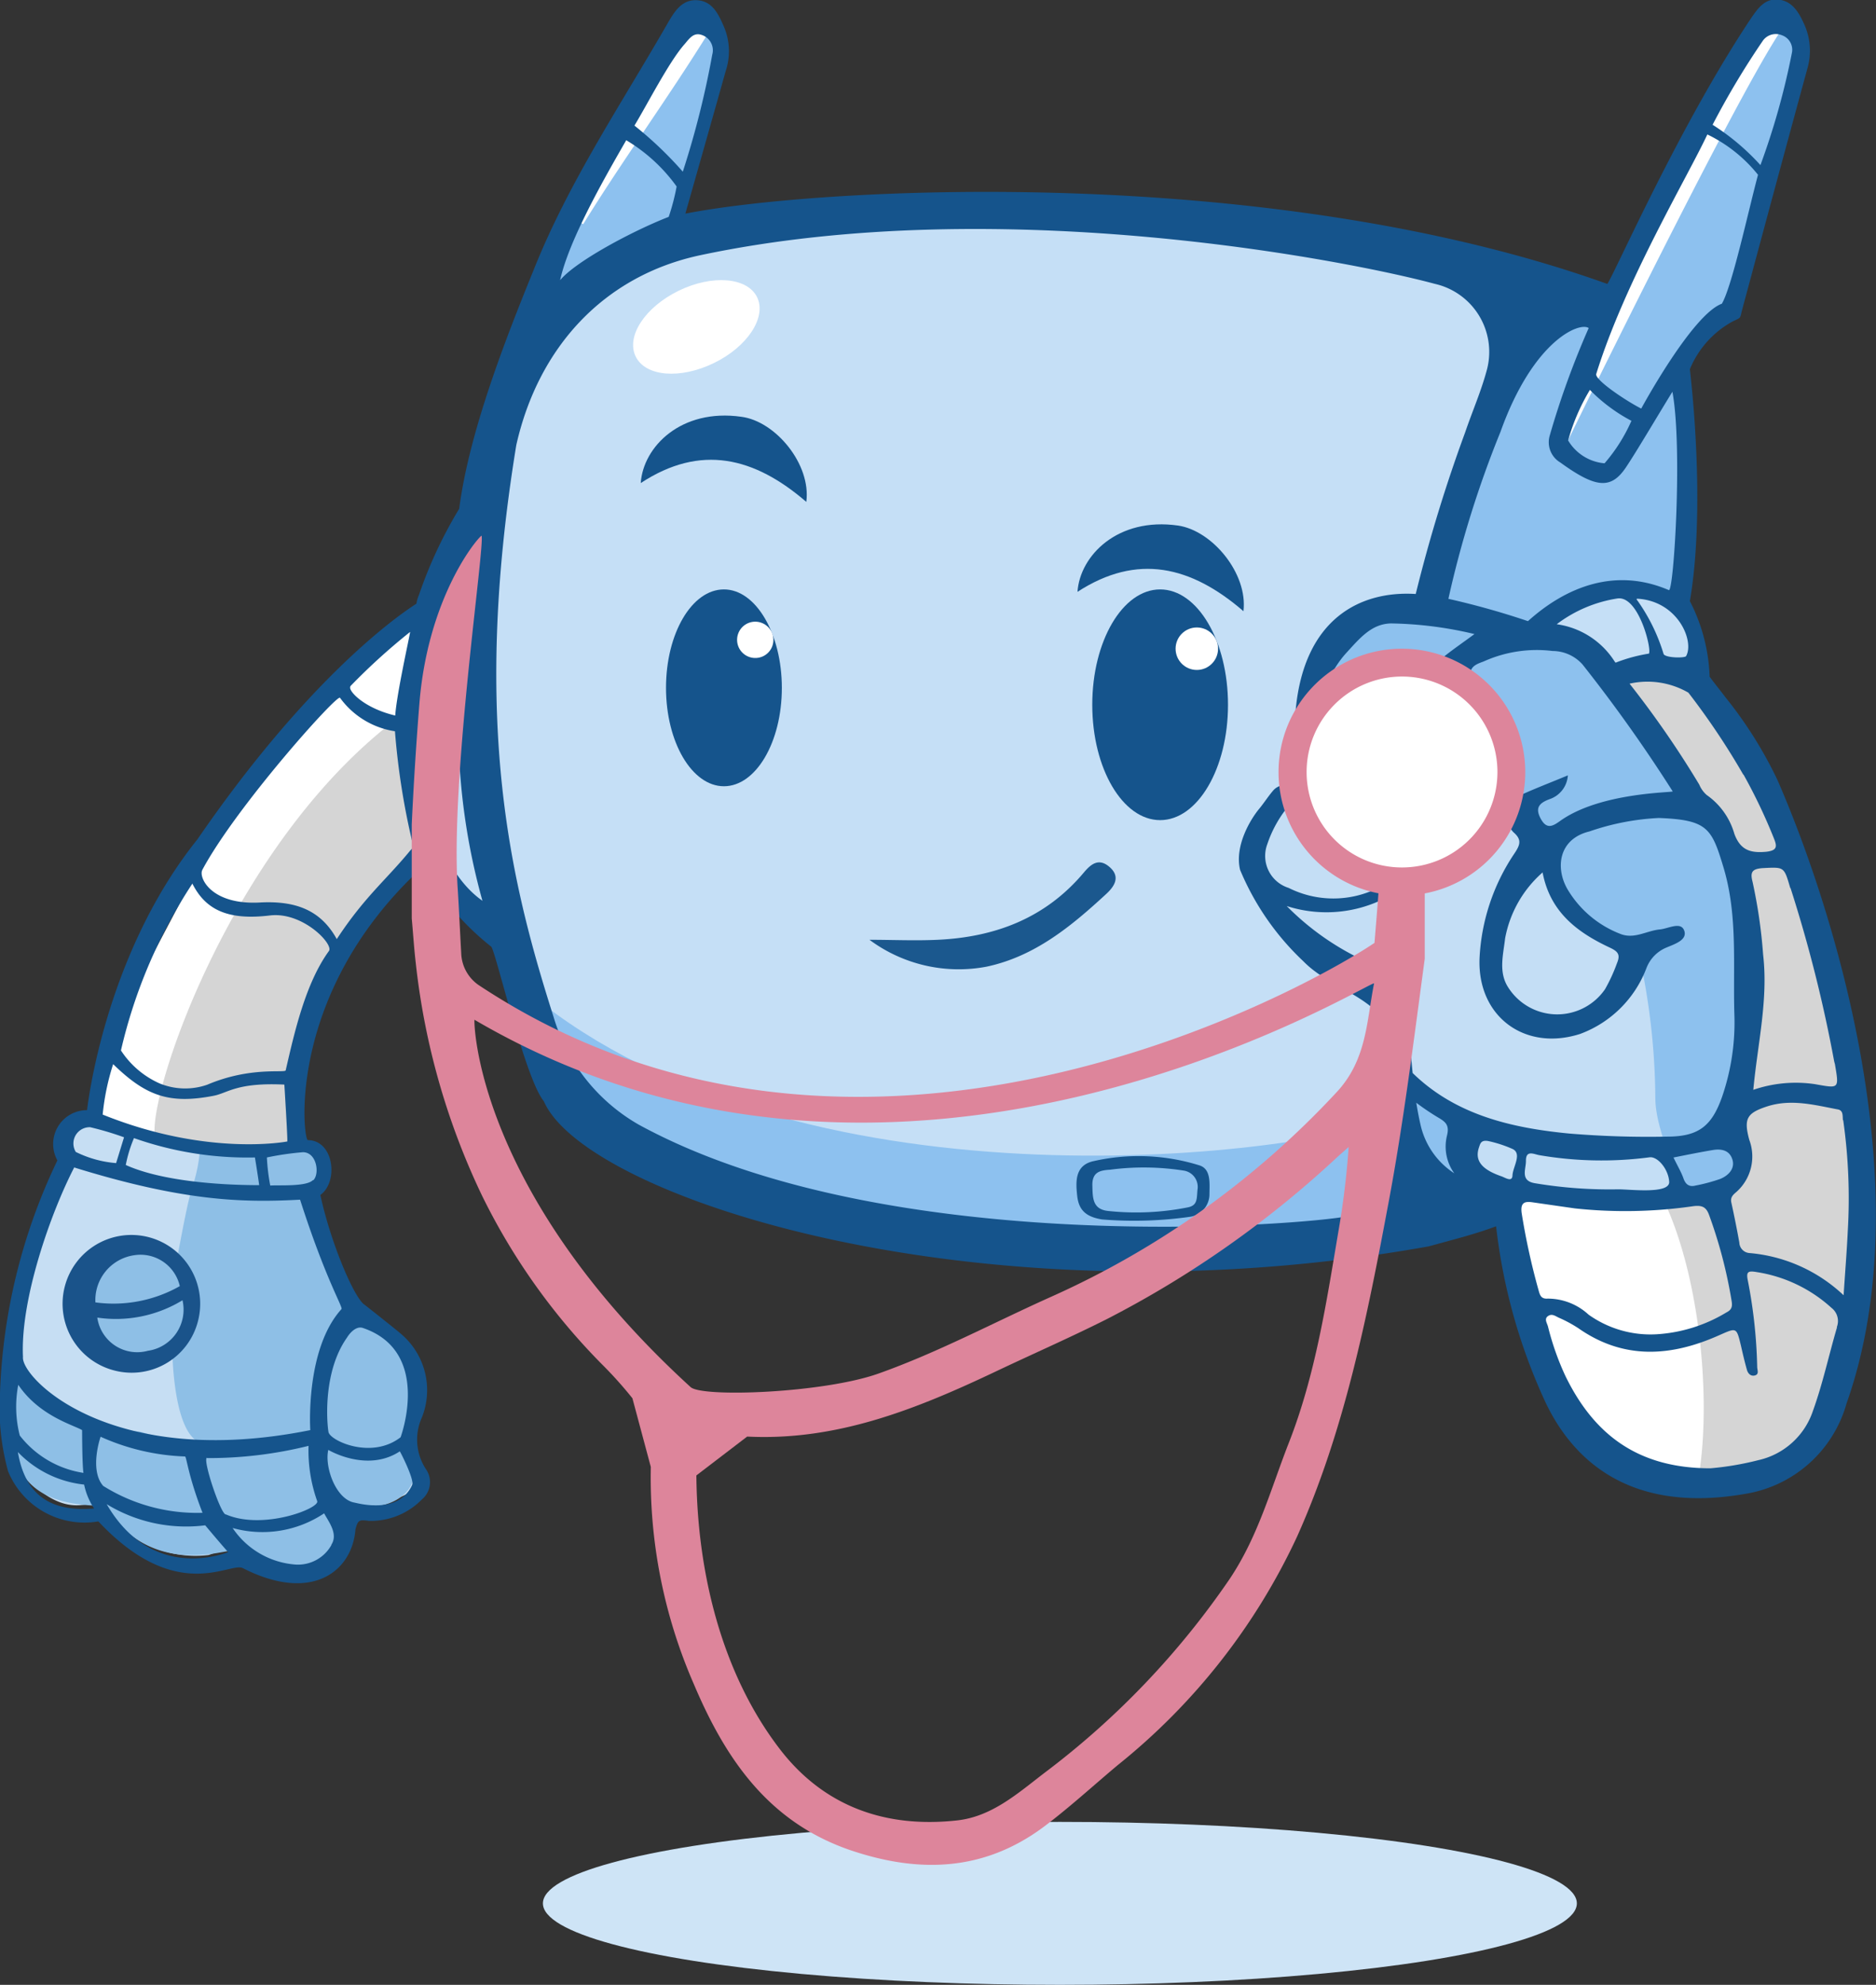 <svg xmlns="http://www.w3.org/2000/svg" viewBox="0 0 139.6 147.63"><rect x="0" y="0" width="139.6" height="147.63" fill="#333333" stroke="none"/><defs><style>.cls-1{fill:#cee4f6;}.cls-2{fill:#c5dff6;}.cls-3{fill:#8dc1ef;}.cls-4{fill:#fff;}.cls-5{fill:#c6def3;}.cls-6{fill:#8ebfe6;}.cls-7{fill:#d5d5d5;}.cls-8{fill:#c4def5;}.cls-9{fill:#8dc1ee;}.cls-10{fill:#15548c;}.cls-11{fill:#1a538a;}.cls-12{fill:#1b588e;}.cls-13{fill:#dd859b;}</style></defs><g id="Layer_2" data-name="Layer 2"><g id="Layer_10" data-name="Layer 10"><ellipse class="cls-1" cx="78.87" cy="141.57" rx="38.47" ry="6.06"/><path class="cls-2" d="M50.71,2.18c-1.37.71-11.12,20.66-11.82,22.11C36.2,29.9,37.64,38.62,35.25,40c-5.61,3.14-5,19.28-4.4,21,1,2.94,4.76,7.49,6.39,8.77.43.34,6.48,13.7,7.25,14.34,16.27,13.66,61.78,8.62,68.13,4.61,4.43-1.22,7.21-9.32,7.64-9.8,3.75-4.17,2.4-4.92,1.22-5.84-6.78.19-13.1-23.75,3.58-23.31,2.42.07,1-3-.28-5-.18-1.73,1.7-15.41.19-16.63s3.84-4.23,3.77-5.28c-.34-5,4.53-14.79,4.4-16,2.13-7.54-.63-5.24-1.39-5.21-1,0-12.75,22.21-12.31,21.17,1.11-2.6-5.31-.31-7.67-1.91-15.2-8-59.15-5.36-61.44-4.12C49.4,17.38,57.49-1.34,50.71,2.18Z"/><path class="cls-3" d="M49.56,17.76c1.32-2.84,2.57-8.32,3.72-12.46.44-1.58.2-2.81-1.23-3.71-.22-.56-3.83,3.55-4.76,5.57s-6.9,11.93-7.59,15.06C39.47,23.28,49,18.89,49.56,17.76Z"/><path class="cls-3" d="M39.54,74C39,73.49,45,85,45.61,85.29c24.13,12.58,58.79,6,59.38,6,1.92-.23,9.18,2.18,15.17-12.81.29-.71-15.74-2.07-11.12-24.22,1.18-5.64,9.25-12,15.74-10,1.08-4.12.66-11.81.19-16-.16-1.39,2-4.15,3.77-5.28.74-.48,5.19-19.3,5.19-19.66-1.69-2.34-1.69-2.34-3.87-.66C127,9,122.68,16.6,119.44,22.91c-.78,1.52-3-2-3.86-.77-15.21,19.75-10.18,60-11.09,60.81C95.31,86.41,59.25,90.12,39.54,74Z"/><path class="cls-4" d="M131.31,1.39c-1,1.71-6.24,9.9-7.34,12.11-2.22,4.46-5.23,13-7.56,17.44a3.82,3.82,0,0,0-.12,2.61c4-8.18,13.18-26.68,16.18-31.19C131.77,1.6,131.89.42,131.31,1.39Z"/><path class="cls-5" d="M22.76,85.12c-.08-.06-6.72.22-7.9.06C11.23,84.69,7.4,82.79,6.49,83c-1.87.44-1.07,2.62-1.43,3.17-1.65,2.55-3.6,12.71-4,13.17C-.13,100.8,1,108.49,2,110c3.48,3.54,5.16,1,5.78,2a8,8,0,0,0,7.73,3.66c.39-.1,2.15-.9,2.27-.55.53,1.43,7.55,1.7,7.27-.5-.07-.57-.55-3.71-.27-3.48,1.79,1.43,6.92.4,6.3-1.43a12.92,12.92,0,0,1-.5-5c.16-.83.53-2.84.13-3.54a28.56,28.56,0,0,0-4.48-4.08c-1.35-2-2.07-4.71-3.29-8.66A2,2,0,0,0,22.76,85.12Z"/><path class="cls-6" d="M10.43,106.48a13,13,0,0,1-9.3-4.74C.28,108,.62,112,7.79,112c3.49,5.48,9.14,3.14,9.51,3.36,4.44,2.58,7.8.56,8.14-1.56A2.1,2.1,0,0,1,27.9,112c.65.12,4.43-.87,2.28-4.72-.55-1,1.61-3.36.29-6.21C30,100,27,97.21,26,97.12c-.39,0-4.24-8.36-2.76-8.9.79-.28,2.15-2.2.06-2.92-1-.35-6.4.38-8.4-.12a11.72,11.72,0,0,1-.55,3C14,89,13.11,94,13.11,94c-4.85-4.35-7.45.92-7.43,2.35,0,3,2.55,7.09,7.14,3.92,0,0,0,6.1,2,7A18.21,18.21,0,0,1,10.43,106.48Z"/><path class="cls-4" d="M31.4,63.25c.08-.5-.81-17.24-.81-17.24-.76.4-11.19,10.49-13,13.59-2.7,4.52-4.73,8.65-7.23,13.28C8.57,76.09,6.19,83.19,7.42,83.19c3.23,1.61,13.16,3.22,14.29,2C22.33,83.63,20,79,24.94,71.57,26.19,69.71,31.25,64.17,31.4,63.25Z"/><path class="cls-4" d="M120.44,109.21c4,3.42,11.36,1.21,14.18-1.19,1.46-3.49,6-11.68,2.93-27.91a110,110,0,0,0-7.23-23.6c-.7-1.54-3.92-6.34-7.56-7.15-2.34.63-15.78,17.53-11,40C111.47,90.27,114.24,103.92,120.44,109.21Z"/><path class="cls-7" d="M30.34,52.87C17.41,62,10.84,81.72,11.55,84.62c0,0,6.24,2.3,10.53.13-.87-4.42,1.15-11.28,1.91-12.28,2.43-3.24,4.06-7.1,7.8-9.37a34.41,34.41,0,0,1-1.61-6A13.73,13.73,0,0,1,30.34,52.87Z"/><path class="cls-7" d="M136.05,104.12A41.09,41.09,0,0,0,138,80.84c-1-4.86-4.34-23.37-12.08-30.13-1-1.86-16.26-3.36-11,15.87.6,2.22,9.82,15.44,8.83,22.58,3,6.27,3.61,16.07,2.54,21.26C126.21,110.42,133.16,111.94,136.05,104.12Z"/><path class="cls-8" d="M130.32,73.14c-.43-3.83-1.34-9.38-3.22-12.88A23.35,23.35,0,0,0,123,55c-1.24-1.29-3-5.49-4.68-6.54a6.19,6.19,0,0,0-3.31-.88c-2.06.71-7.91-2.35-10.11-2.1-4.23.48-3.66-.31-6,3.47-1.79,2.89-3,7.41-3.79,10.66-3,3-1.82,5.77-1.39,6.15,1,3.56,8.82,7.4,8.91,7.87,1.59,8.24,4.18,8.14,5.3,9.09.28.24.58,3.75.89,4.1,1.45,1.68,18.31,4.56,20.56,0a4.37,4.37,0,0,0-.53-2.65C128.15,83.41,130.69,76.47,130.32,73.14Z"/><path class="cls-9" d="M129.42,65.78c-1.18-4.78-4.49-7.45-4.75-8.35-.44-1.56-5.89-8.47-7.23-9.46-1.5-1.11-4,.22-5.65-.76a16.3,16.3,0,0,0-10.27-1.71c-1.33.25-2.5,4.13-3.43,5s4.59,4.38,5.68,4.65c1.74.42,11,4.87,10.89,7-.26,4.78,3.89,6.64,5.55,8.06,1,.86,1.79,1,2.07,2.31a50.51,50.51,0,0,1,.9,9.25c.07,2.47,1.58,4.86,1.62,7.33a7.26,7.26,0,0,0,2.2-.15c2-.82,3.2-3.1,2.18-4.6a3.25,3.25,0,0,1-.25-3.33C130.15,77.59,129.73,69.28,129.42,65.78Z"/><circle class="cls-4" cx="104.32" cy="57.43" r="8.25" transform="translate(-10.4 25.5) rotate(-13.28)"/><path class="cls-4" d="M52.81,2.29c-.93-.86-1.82-.91-2.56-.14A105.51,105.51,0,0,0,42.78,15.3c-.38,1-.13,1,.62,1.37C46.34,11.9,49.82,7.14,52.81,2.29Z"/><path class="cls-10" d="M58.18,51.16c0-4-1.92-7.32-4.31-7.32s-4.31,3.28-4.31,7.32,1.93,7.32,4.31,7.32S58.18,55.2,58.18,51.16Z"/><path class="cls-10" d="M55.17,31c-4.49-.64-7.31,2.23-7.49,4.93C52.14,33,56.14,34,60,37.33,60.37,34.53,57.71,31.33,55.17,31Z"/><path class="cls-10" d="M87.66,39.09c-4.48-.64-7.3,2.23-7.48,4.93,4.45-2.89,8.46-1.92,12.35,1.44C92.87,42.66,90.21,39.46,87.66,39.09Z"/><ellipse class="cls-10" cx="86.33" cy="52.42" rx="5.05" ry="8.58"/><circle class="cls-4" cx="89.06" cy="48.25" r="1.58"/><path class="cls-4" d="M57.55,47.59a1.35,1.35,0,1,0-1.35,1.35A1.34,1.34,0,0,0,57.55,47.59Z"/><path class="cls-11" d="M14.73,98.27a5.12,5.12,0,1,0-6.2,3.67A5.09,5.09,0,0,0,14.73,98.27ZM10,93.36a3,3,0,0,1,3.38,2.3,10,10,0,0,1-6.28,1.21A3.37,3.37,0,0,1,10,93.36ZM7.24,98a9.51,9.51,0,0,0,6.34-1.29A3.09,3.09,0,0,1,11,100.47,3,3,0,0,1,7.24,98Z"/><path class="cls-10" d="M.6,109.43a6.15,6.15,0,0,0,6.72,3.73c5.82,6.2,9.77,3,10.74,3.47,5.17,2.64,8.16.22,8.39-2.88.19-.69.26-.73,1-.63a5.31,5.31,0,0,0,3.94-1.59,1.68,1.68,0,0,0,.33-2.22,4,4,0,0,1-.33-3.87,5.48,5.48,0,0,0-1.53-6.21c-.15-.15-2.66-2.14-2.83-2.26-.86-.82-2.49-4.81-3.19-8.09,1.38-1,1-4.08-.94-4.08-.36-.15-1.6-11,8.53-20.3.31.58.69,1.19.75,1.13a20.38,20.38,0,0,0,4.37,4.78c.32.26,2.51,9.8,3.92,11.5C43.57,89.07,73,98.68,106.33,92.7c1.69-.47,3.37-.88,5-1.49a42.42,42.42,0,0,0,3.68,13.1c1.9,4,6,8.33,14.81,6.81a9.38,9.38,0,0,0,7.59-6.74C143.14,88.21,136.2,67,132.26,58a31.06,31.06,0,0,0-3.85-6.12h0l0,0c-.39-.52-.79-1-1.19-1.55a13.23,13.23,0,0,0-1.47-5.62c.9-5.23.55-12.39,0-17.25a7.14,7.14,0,0,1,3.18-3.55c.66-.32.53-.18.71-.87,1.58-5.88,3.26-12.11,4.87-18a4.76,4.76,0,0,0-.3-3.34c-.4-.87-.9-1.64-1.89-1.73s-1.49.63-2,1.36c-5.34,8-10,18.66-10.71,19.79C94.4,12.08,61.07,13.92,51,15.89c0,0,2.19-7.7,3-10.6a4.64,4.64,0,0,0-.08-3.18c-.42-1-.87-2-2-2.09s-1.69.77-2.19,1.63c-3.48,6.06-7.41,11.89-10,18.38-2.13,5.23-4.82,12.11-5.56,17.81a32.82,32.82,0,0,0-3,6.43,2.23,2.23,0,0,0-.18.63c-2,1.28-8.45,6.11-16.3,17.53-7,8.72-8.21,20.14-8.21,20.14a2.52,2.52,0,0,0-2.21,3.74A43.31,43.31,0,0,0,0,103.61,17.83,17.83,0,0,0,.6,109.43Zm105.1-25.8c-.1-.43-.21-1-.31-1.61a17.89,17.89,0,0,0,1.63,1.1c.58.34.85.58.65,1.37a3.39,3.39,0,0,0,.55,2.78A5.81,5.81,0,0,1,105.7,83.63Zm6.85,3.76c0,.59-.55.19-.83.1-1.47-.51-2-1.17-1.66-2.16.09-.26.14-.56.69-.46a9.3,9.3,0,0,1,1.83.6C113.25,85.83,112.61,86.74,112.55,87.39Zm1.93,8.54a50.69,50.69,0,0,1-1.25-5.72c-.09-.72.18-.87.77-.79l3.2.46a35.27,35.27,0,0,0,8.83-.17c.63-.07.93.06,1.15.66a35,35,0,0,1,1.67,6.36c.07.4.05.67-.37.88a11.35,11.35,0,0,1-5.19,1.63,7.94,7.94,0,0,1-5.08-1.46,4.47,4.47,0,0,0-3.06-1.19C114.65,96.62,114.58,96.29,114.48,95.93Zm-.93-9.6c0-.82.59-.48,1-.41a27.42,27.42,0,0,0,8.19.16c.61-.09,1.42.89,1.47,1.82s-2.87.56-3.79.56a33.71,33.71,0,0,1-6.18-.45C113.08,87.83,113.57,86.94,113.55,86.33Zm11-.24c1-.2,2-.4,2.89-.55.64-.11,1.25,0,1.47.69s-.29,1.21-.91,1.46a13,13,0,0,1-1.83.49c-.47.12-.74-.08-.9-.54S124.82,86.7,124.53,86.09Zm12.15,12.63c-.61,2.07-1.06,4.19-1.79,6.21a5.56,5.56,0,0,1-4.09,3.68,21.94,21.94,0,0,1-3.54.6c-5.44,0-8.68-2.55-10.78-6.84a20.18,20.18,0,0,1-1.31-3.71c-.07-.26-.3-.56,0-.77s.55,0,.79.11a9.88,9.88,0,0,1,1.47.79c3.37,2.36,6.88,2.12,10.44.54,1.35-.59,1.32-.65,1.67.8.13.58.27,1.17.43,1.74.08.3.3.52.61.43s.17-.38.16-.61a37.3,37.3,0,0,0-.69-6.41c-.15-.7,0-.78.68-.66a10.68,10.68,0,0,1,5.53,2.65A1.24,1.24,0,0,1,136.68,98.72Zm.46-15.4a41.27,41.27,0,0,1,.34,8.24c-.07,1.47-.19,2.94-.31,4.78a11.65,11.65,0,0,0-7-3.14.81.81,0,0,1-.76-.78c-.18-1-.38-2-.6-3-.08-.4.18-.59.41-.79a3.53,3.53,0,0,0,.93-3.85c-.43-1.59-.18-2,1.37-2.5,1.76-.55,3.46-.1,5.18.23C137.19,82.57,137.1,83,137.14,83.32Zm-3.92-17.27a103.7,103.7,0,0,1,3.24,12.85,2,2,0,0,0,.06.23c.32,1.88.33,1.83-1.47,1.51a9.74,9.74,0,0,0-4.6.42c.32-3.44,1.12-6.69.73-10.06a38.2,38.2,0,0,0-.79-5.43c-.19-.73,0-.94.74-1C132.78,64.49,132.75,64.44,133.22,66.05Zm-3.5-8.44A40.51,40.51,0,0,1,132,62.35c.25.61.25.9-.54,1-1.16.11-1.94-.08-2.4-1.33A5.28,5.28,0,0,0,127,59.13a2.08,2.08,0,0,1-.55-.77,72.08,72.08,0,0,0-5.19-7.51,6.08,6.08,0,0,1,4.38.67A54.26,54.26,0,0,1,129.72,57.61Zm-7-9a11.76,11.76,0,0,0-2.52.68l-.07-.09a6.1,6.1,0,0,0-4.31-2.77,10,10,0,0,1,4.54-1.92C122,44.31,123,48.59,122.67,48.64Zm-.9-4.08c3,.17,4.26,3.13,3.63,4.27-.09.16-1.59.14-1.68-.17A13.68,13.68,0,0,0,121.77,44.56ZM131.2,3a1.19,1.19,0,0,1,1.42-.37,1.14,1.14,0,0,1,.72,1.31A54.28,54.28,0,0,1,131,12.28a17.38,17.38,0,0,0-3.56-3A60.58,60.58,0,0,1,131.2,3Zm-4.15,7a10.9,10.9,0,0,1,3.77,3c-.73,2.73-1.93,8.29-2.69,9.59-2.21.8-6,7.8-6,7.8-1.11-.56-3.45-2.12-3.35-2.57C120.92,20.93,125.55,13.21,127.05,10ZM121.4,31.3a12.46,12.46,0,0,1-2,3.16,3.5,3.5,0,0,1-2.71-1.7A15.22,15.22,0,0,1,118.31,29,12.49,12.49,0,0,0,121.4,31.3Zm-3.18-6.9a63.28,63.28,0,0,0-2.9,8,1.75,1.75,0,0,0,.79,2c2.69,1.95,3.8,2,4.91.32.79-1.18,2.45-4,3.43-5.58.77,4.13.1,15-.27,14.75-4-1.72-7.67-.22-10.48,2.31a58.9,58.9,0,0,0-5.92-1.66,77.68,77.68,0,0,1,3.88-12.43C114.09,25.32,117.54,23.92,118.22,24.4ZM50.92,3.31c.36-.41.67-.93,1.3-.71A1.2,1.2,0,0,1,53,4.07a66.35,66.35,0,0,1-2.19,8.7,27.91,27.91,0,0,0-3.6-3.43C48.1,7.89,49.76,4.63,50.92,3.31ZM46.6,10.43a12.46,12.46,0,0,1,3.75,3.44,16.08,16.08,0,0,1-.59,2.26c-2.58,1-6.88,3.27-8.08,4.71C42.34,17.86,44.89,13.4,46.6,10.43ZM38.42,33.1c1.64-7.27,6.51-12.59,13.7-14.12,22.58-4.78,48.78.54,54.64,2.13a5.19,5.19,0,0,1,3.91,6.3c-.42,1.62-1.11,3.18-1.65,4.77a112.68,112.68,0,0,0-3.67,12c-4.14-.26-8.29,1.85-8.93,8.59,0,.36,1-.09,1.19-.34,1-1.21,1.5-2.69,2.55-3.84s1.92-2.21,3.39-2.22a28.44,28.44,0,0,1,6.17.79c-.89.66-1.63,1.16-2.32,1.72-.48.39,2.06,1.66,2,1.32,0-.67.55-.83,1-1a9.62,9.62,0,0,1,5.13-.78,3,3,0,0,1,2.23,1,111.89,111.89,0,0,1,6.71,9.44c.07.1-5.35.05-8.36,2.19-.53.38-1,.68-1.45-.14s-.13-1.18.65-1.47a2,2,0,0,0,1.36-1.77c-1.55.65-3,1.18-4.3,1.85a1,1,0,0,0-.36,1.38,3,3,0,0,0,.61,1c.69.59.47,1,0,1.69a15.26,15.26,0,0,0-2.52,7.64c-.2,4.36,3.36,7,7.49,5.67A8.39,8.39,0,0,0,122.52,72,2.69,2.69,0,0,1,124,70.48c.61-.26,1.58-.56,1.33-1.26s-1.18-.15-1.81-.09c-1,.09-1.93.77-3,.31a7.85,7.85,0,0,1-3.86-3.27c-.94-1.59-.7-3.77,1.62-4.33a18.45,18.45,0,0,1,5.16-1c3.61.14,3.93.75,4.8,3.64,1.09,3.59.71,7.28.82,10.94a17,17,0,0,1-.9,6.12c-.77,2.21-1.75,3-4.1,3a71.12,71.12,0,0,1-7.3-.23c-4.36-.42-8.47-1.41-11.64-4.5-.15-1.43-.27-3.11-.33-5a4.62,4.62,0,0,1-2.42-.94,61.7,61.7,0,0,0,1.41,11.37,4.81,4.81,0,0,1-3.49,5.22c-3,.62-34.23,3.29-52.74-6.8a13.69,13.69,0,0,1-6.35-8C38.13,66,35,54,38.42,33.1Zm81.39,37.39c.59.28.78.51.52,1.14a12.59,12.59,0,0,1-.89,1.94,4.32,4.32,0,0,1-7.29-.26c-.63-1.11-.28-2.35-.15-3.51a8.58,8.58,0,0,1,2.79-4.91C115.35,67.85,117.39,69.36,119.81,70.49ZM34.65,41.76c0,3.65-.46,8.32-.46,11.7a2.32,2.32,0,0,0-2.73-.89C32.05,47.34,33,43.77,34.65,41.76ZM31.49,53.92a1.88,1.88,0,0,1,2.62.52A48.48,48.48,0,0,0,35.9,67C32.13,64.34,31.15,57.7,31.49,53.92ZM1.33,108a8,8,0,0,0,4.93,2.42A5.11,5.11,0,0,0,7,112.2C3.72,112.48,1.86,111.15,1.33,108Zm6.15-1.14a16.65,16.65,0,0,0,6.29,1.47c.12.05.22,1.4,1.3,4.19a13.17,13.17,0,0,1-7.39-2C6.63,109.33,7.48,106.88,7.48,106.88Zm.43,5a11.34,11.34,0,0,0,7.36,1.59s1,1.2,1.71,2C17,115.41,11.39,117.87,7.91,111.83Zm7.49-3.41a30.81,30.81,0,0,0,7.56-.91,11.22,11.22,0,0,0,.64,4.1c.25.53-4,2.2-6.79,1C16.46,112.73,15.05,108.56,15.4,108.42Zm9.26,6.47A2.85,2.85,0,0,1,22,116.37a6.18,6.18,0,0,1-4.69-2.72,8.26,8.26,0,0,0,6.81-1.09C24.45,113.18,25.18,114.08,24.66,114.89Zm6-4.45c-1.06,2.25-4.14,1.3-4.34,1.28-1.36-.3-2.18-2.68-1.89-3.91,0,0,2.87,1.72,5.32.11C29.76,107.92,30.85,110.05,30.67,110.44ZM27,98.77c5.18,1.76,2.81,8.13,2.81,8.13-2.19,1.7-5.31.23-5.37-.41-.13-.8-.39-4.5,1.38-7C26,99.19,26.48,98.6,27,98.77Zm-3.71-11c-.48.51-2.55.36-3.18.41a15,15,0,0,1-.25-2.09,21.61,21.61,0,0,1,2.68-.39C23.57,85.7,23.8,87.29,23.32,87.78Zm2.76-36.71A46.68,46.68,0,0,1,30.52,47c-.06.43-1,4.61-1.11,6.22C27,52.65,25.86,51.31,26.08,51.07Zm-11,13.65C17.57,60,25.09,51.61,25.3,51.9a6.2,6.2,0,0,0,4.09,2.49A53.94,53.94,0,0,0,30.77,63l-.25.27c-1.78,2.17-3.4,3.44-5.46,6.58-1.24-2.26-3.2-2.83-5.6-2.73C15.71,67.37,14.77,65.26,15.05,64.72Zm-.74,1c1,2,2.7,2.75,5.78,2.38,2.44-.29,4.75,2.14,4.39,2.64-1.75,2.4-2.58,6.1-3.22,8.88-.05.22-2.62-.3-5.84,1.07a5,5,0,0,1-3.55-.1A6.66,6.66,0,0,1,9,78.13,38.17,38.17,0,0,1,14.31,65.73ZM8.42,79.15c2.42,2.35,4.15,3,7.49,2.35,1.06-.21,1.72-1,5.25-.83,0,0,.25,4,.22,4.23,0,0-5.91,1.16-13.74-2A17.84,17.84,0,0,1,8.42,79.15Zm10.87,9c-3.23,0-7.39-.35-9.93-1.5a9.78,9.78,0,0,1,.61-2,25.38,25.38,0,0,0,9,1.44S19.19,87.41,19.29,88.18ZM6.71,83.84a22.62,22.62,0,0,1,2.52.75l-.59,1.92a8.28,8.28,0,0,1-3-.83A1.21,1.21,0,0,1,6.71,83.84Zm-1.17,3c8.15,2.52,12.54,2.62,16.79,2.39,1.93,6,3.21,8,3.08,8.14-2.72,3-2.32,9-2.32,9-14.95,3-21.55-3.93-21.38-5.44C1.5,96.64,3.79,90.16,5.54,86.8ZM1.36,103c1.57,2.33,4.15,3,4.75,3.37,0,0,0,2.52.1,3.18a7.4,7.4,0,0,1-4.74-2.78A8.65,8.65,0,0,1,1.36,103Z"/><path class="cls-12" d="M82.32,66.49c.64-.59,1.06-1.29.25-2s-1.4-.21-1.92.41c-2.84,3.38-6.58,4.8-10.87,5-1.69.08-3.39,0-5.08,0a11.14,11.14,0,0,0,8.71,2C77,71.14,79.72,68.89,82.32,66.49Z"/><path class="cls-10" d="M96,59.81c.3-.38.61-1,.24-1.25a1.18,1.18,0,0,0-1.5.24c-.36.42-.66.89-1,1.31-.67.79-1.89,2.79-1.46,4.59A19.77,19.77,0,0,0,97,71.51c1.57,1.6,3.8,2.2,5.42,3.71a.73.73,0,0,0,1.07-.14c.33-.4,1.33-4.68,1.8-5.88.41-1,.77-2-.83-2.3-.06,0-.11-.11-.17-.16a15.55,15.55,0,0,1-1.74,4,1.14,1.14,0,0,1-1.59.44,19.88,19.88,0,0,1-5.21-3.79,9.64,9.64,0,0,0,8.06-1c-.43-.07-.65-.66-1.26-.35a7.43,7.43,0,0,1-6.66,0A2.49,2.49,0,0,1,94.3,62.8,8.89,8.89,0,0,1,96,59.81Z"/><path class="cls-10" d="M82,90.7a29.58,29.58,0,0,0,6.58-.2A1.7,1.7,0,0,0,90,88.82c0-.77.14-1.86-.74-2.14a15.22,15.22,0,0,0-7.87-.32c-1.41.3-1.35,1.52-1.23,2.6S80.85,90.51,82,90.7ZM82.61,87a19.22,19.22,0,0,1,5.5.07,1.23,1.23,0,0,1,1,1.42c-.06.7,0,1.16-.71,1.31a19.72,19.72,0,0,1-5.94.27c-1.13-.12-1.15-.92-1.17-1.81C81.23,87.14,81.89,87.05,82.61,87Z"/><path class="cls-13" d="M35.83,39.84c-.56.46-4,4.81-4.62,12.47-.24,3-.43,6-.57,9,0,2.32,0,4.64,0,7,.1,1.11.17,2.22.3,3.33a53.42,53.42,0,0,0,4.93,17.29,47.57,47.57,0,0,0,8.92,12.54A29.93,29.93,0,0,1,47.06,104l1.37,5.11a38.35,38.35,0,0,0,3.2,16.15c2.36,5.57,5.56,10.29,11.7,12.37,5.11,1.72,9.9,1.54,14.32-1.74,1.91-1.43,3.68-3.06,5.52-4.6a47.35,47.35,0,0,0,13.35-17c3.53-7.87,5.21-16.32,6.79-24.75,1.13-6,1.89-12.14,2.71-18.23l0-5.27c-.64,0-3.34-1.14-3.4-.35,0,.39-.34,4.44-.34,4.44-4.75,3.22-38.12,22.07-66.69,3.12a3,3,0,0,1-1.27-2.37c-.09-1.59-.16-3.19-.26-4.78C33.5,57.79,36.12,40.39,35.83,39.84ZM99.58,91.68c-.89,5.28-1.7,10.59-3.66,15.6-1.35,3.44-2.29,7-4.43,10.18a61.22,61.22,0,0,1-13.75,14.39c-2,1.53-3.93,3.27-6.53,3.55-5.26.58-9.84-1-13.13-5.24-4.41-5.7-6.2-13.28-6.26-20.42l3.78-2.89c6.71.34,12.68-2.08,18.56-4.87,2.74-1.3,5.53-2.52,8.23-3.88A76.24,76.24,0,0,0,99.58,86l.78-.69A61.94,61.94,0,0,1,99.58,91.68ZM35.31,75.85c32,18.72,66.46-2.82,66.94-2.71-.56,2.83-.54,5.69-2.79,8.1A65.34,65.34,0,0,1,78.18,96.47c-4.26,1.91-8.38,4.12-12.8,5.69-4.1,1.46-13.2,1.8-14,1C35.31,88.48,35.25,75.83,35.31,75.85Z"/><path class="cls-13" d="M113.5,57.43a9.18,9.18,0,1,0-9.18,9.18A9.18,9.18,0,0,0,113.5,57.43Zm-16.27,0a7.1,7.1,0,1,1,7.09,7.09A7.09,7.09,0,0,1,97.23,57.43Z"/><path class="cls-4" d="M53.13,27c2.49-1.21,3.93-3.4,3.21-4.89s-3.34-1.7-5.83-.49S46.57,25,47.3,26.51,50.63,28.22,53.13,27Z"/></g></g></svg>